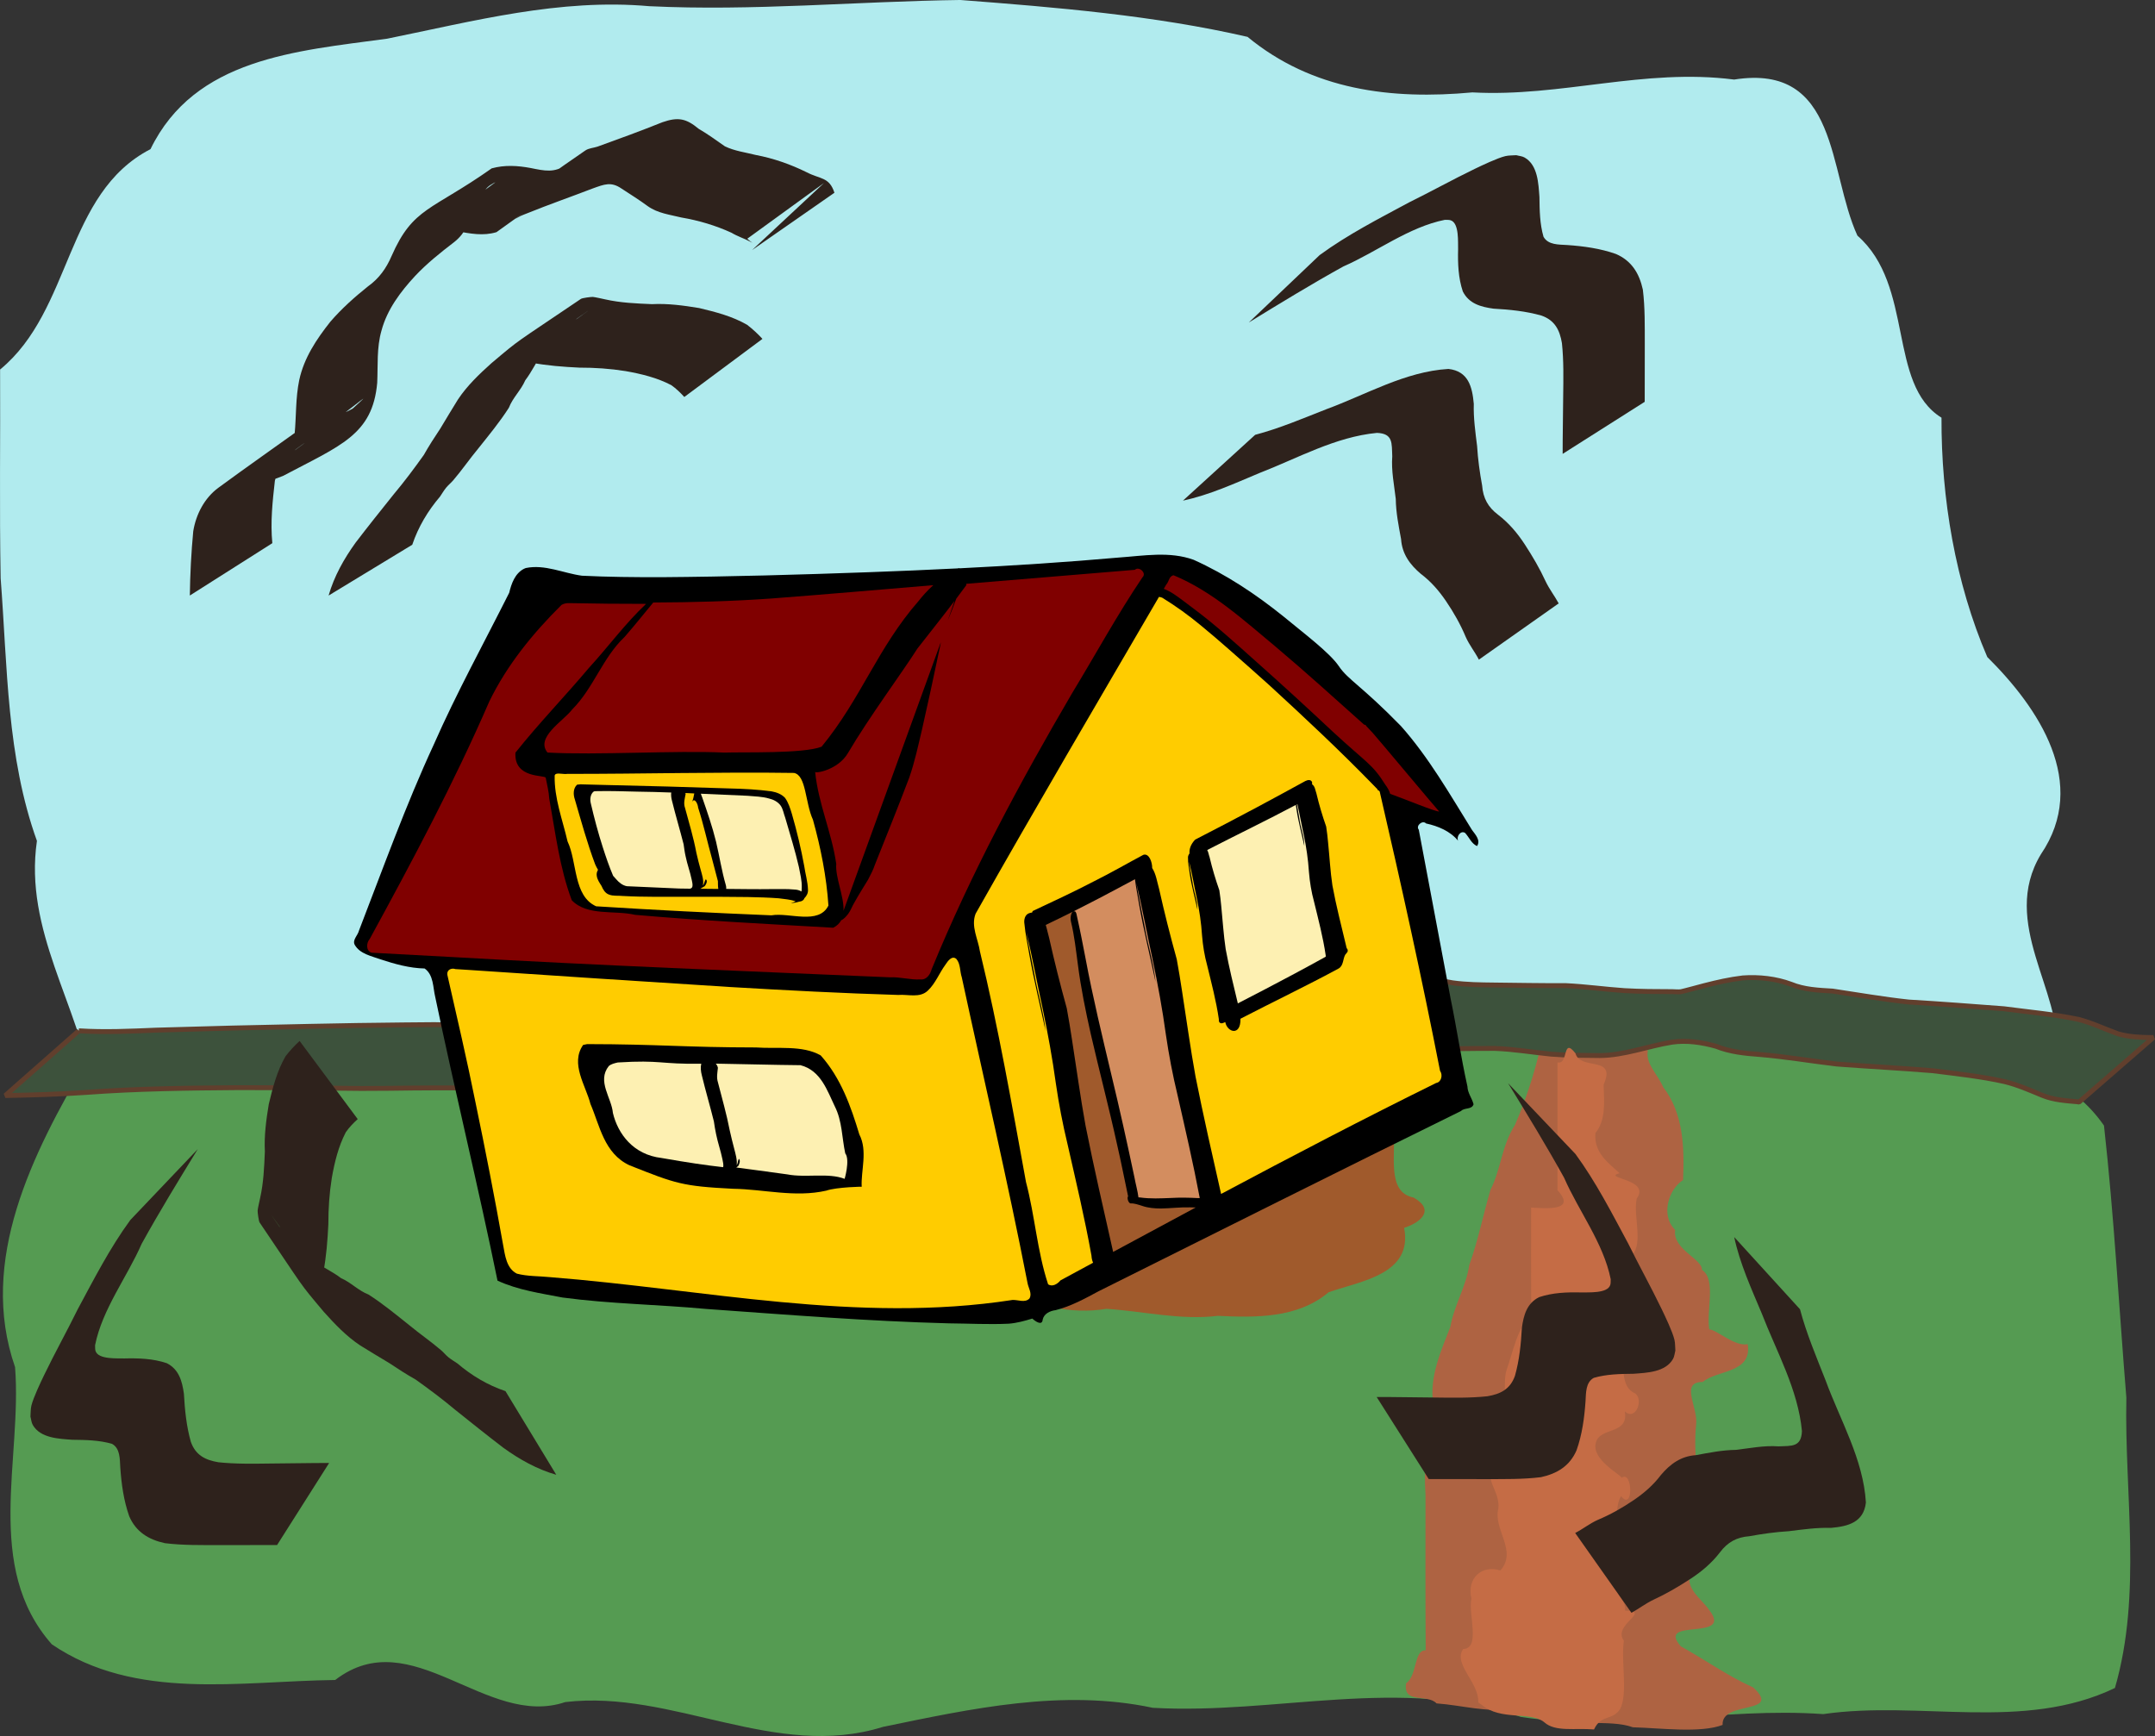 <?xml version="1.0" encoding="UTF-8"?>
<svg version="1.1" viewBox="0 0 1232.3 992.75" xmlns="http://www.w3.org/2000/svg">
<rect x="0" y="0" width="1232.3" height="992.75" fill="#333333" stroke="none"/>
<path d="m52.885 622.64c-8.067-48.449-39.231-90.503-31.766-141.77-17.321-48.082-16.845-99.493-20.745-150.18-0.741-39.78-0.119-79.584-0.32-119.38 41.449-34.105 36.897-100.61 86.008-126.03 25.322-52.027 83.189-56.075 135.33-63.154 49.818-10.108 98.685-23.134 149.93-18.583 59.382 2.876 118.55-2.762 177.78-3.553 54.924 4.211 110.78 8.781 164.29 21.091 36.939 30.501 82.262 36.058 128.55 31.753 50.932 2.767 98.065-13.979 149.69-7.34 59.998-9.47 53.696 52.647 70.497 89.245 32.745 28.707 17.041 84.904 48.083 104.12-0.194 45.925 7.886 94.346 26.174 136.85 29.42 29.147 58.369 72.14 30.626 112.87-23.597 39.234 12.624 78.807 8.827 112.98-20.134 36.629-48.41 67.176-87.33 84.647-34.508 13.127-78.253 15.05-106.93-9.853-46.032-22.978-96.625-3.725-145.15-8.196-96.075-5.572-192.47-4.584-288.62-3.23-41.327 7.111-69.075 55.712-115.49 39.939-68.101-16.543-136.67-40.154-207.75-36.673-43.893-8.926-88.266-17.775-132.73-20.335-15.701-3.907-19.843-29.179-38.942-25.225z" fill="#b1ebee"/>
<path d="m49.112 607.54c-30.286 51.826-61.743 113.2-40.499 174.25 4.128 52.682-18.114 114.18 21.018 158.52 47.785 32.576 107.94 21.006 162.05 20.403 43.744-33.686 86.356 27.933 131.57 12.628 61.497-7.253 120.11 33.434 181.7 14.179 50.603-10.428 102.64-21.865 154.22-10.906 70.194 4.068 141.99-18.429 210.62 5.254 57.415 8.536 115.32-5.769 172.8-1.646 55.324-8.021 114.42 10.204 166.8-14.94 15.618-53.902 5.371-110.89 6.533-166.01-4.247-51.867-7.022-103.86-12.793-155.6-34.66-49.983-105.71-38.517-156.55-59.154-118.51-8.166-237.55 1.415-356.17-6.364-63.841-1.687-127.89 11.04-187.49 32.702-57.549 2.641-114.02-22.473-171.56-9.454-92.584 4.729-185.7-0.821-278.05 5.095l-2.497 0.62z" fill="#559b52"/>
<path d="m395.6 718.52c37.613 8.124 76.332 1.275 114.27 3.779 20.976 8.783 41.749 17.299 64.738 14.837 18.327 9.587 37.519 14.703 58.078 11.325 21.243 1.375 42.345 6.624 63.707 4.008 21.73 1.069 45.784 1.393 63.379-13.507 18.433-6.431 48.33-10.245 43.156-36.82 9.015-2.827 18.234-10.105 5.33-17.347-15.593-3.06-9.953-24.48-11.331-39.93-12.955-14.685-51.091 3.397-64.755-10.935-19.288-7.996-40.751-11.727-61.829-10.794-31.746 2.473-63.913 2.661-95.331-2.76-24.584 0.112-49.168 4e-3 -73.751 0.031-11.111 15.559-36.366 6.854-52.743 10.985-24.965-7.291-37.69 21.829-61.847 15.789-25.572-6.145-49.143 4.731-63.807 25.884-20.477 20.755 6.628 37.908 27.231 37.595 15.096 3.197 30.555 4.152 45.505 7.86z" fill="#a05a2c"/>
<path d="m883.07 588.67c-3.636 18.749-9.138 36.957-16.689 54.491-7.839 12.276-7.892 25.038-14.106 37.316-4.086 13.922-7.015 28.829-12.124 43.023-1.75 12.159-8.726 23.154-10.807 35.287-5.433 13.923-11.995 28.611-9.827 43.725-3.54 17.313-5.526 34.759-4.357 52.509-0.015 29.573-0.109 59.147 0.104 88.72-6.849-0.377-4.741 14.413-11.192 18.829-1.915 12.207 12.133 5.852 17.374 11.52 14.851 1.115 27.558 5.165 44.243 3.287 12.155-2.682 13.057 5.884 24.723 4.054 7.939 6.661 29.992 1.44 43.316 6.326 16.256 0.46 38.553 3.468 51.323-1.34-0.916-14.207 34.612-5.63 17.502-21.427-14.549-6.523-27.411-15.789-41.377-23.504-14.789-16.766 30.462-2.543 16.235-20.741-3.986-6.189-16.318-13.849-9.241-23.162 11.625-0.319 2.635-23.323 5.488-33.454-2.419-16.153-5.404-31.906-3.79-49.261 1.363-10.113-9.505-24.621 3.821-24.579 8.157-6.971 28.375-4.868 25.707-21.635-7.452 1.514-17.219-7.955-21.999-8.486-1.682-11.149 4.084-28.747-4.207-34.011 0.53-6.042-17-11.795-15.272-22.813-8.808-8.781-3.271-23.751 4.521-28.526 0.749-18.278 0.363-37.922-11.345-53.1-3.35-7.777-10.378-13.54-8.764-21.061-13.531-3.028-23.781-3.978-38.043-6.702-6.25-2.614-14.394-2.671-21.216-5.287z" fill="#ae6342"/>
<path d="m45.034 589.47c14.701 0.927 29.385 0.256 44.077-0.372 29.156-0.894 58.322-1.605 87.487-2.167 18.262-0.404 36.523-0.679 54.788-0.852 10.953-0.179 21.904-0.178 32.857-0.028 17.165 0.277 34.332 0.3 51.499 0.27 15.14-0.11 30.28-0.173 45.421-0.211 14.004 0.049 28.008-5e-3 42.012 0.039 12.384 0.059 24.767-0.109 37.15-0.215 8.405-0.048 16.811-0.157 25.216-0.015 11.757 0.136 23.515 0.168 35.272 0.104 7.737 0.039 15.474-0.085 23.211 0.016 2.504 0.033 5.027 0.466 7.511 0.153 3.414-0.431 6.699-1.578 10.049-2.367 19.739-5.904 38.816-13.753 59.044-17.881 14.841-3.383 29.948-5.014 45.122-5.792 22.539-2.685 44.717-7.843 66.849-12.777 19.999-5.071 40.794-7.771 61.021-2.79 10.864 2.755 20.662 8.31 31.31 11.699 8.638 1.804 17.097 4.328 25.815 5.76 7.815 1.073 15.721 1.151 23.595 1.242 13.73 0.156 27.456 0.4 41.188 0.354 11.141 0.543 22.194 2.091 33.318 2.859 9.121 0.521 18.263 0.57 27.397 0.579 1.657 0.01 3.329 0.256 4.971 0.03 0.998-0.138 13.003-3.388 13.431-3.497 7.342-1.879 14.467-3.502 21.992-4.39 9.151-0.648 18.895 0.397 27.542 3.614 7.504 3.102 15.751 3.448 23.757 3.921 14.509 2.166 28.929 4.704 43.524 6.261 18.156 1.059 36.272 2.475 54.409 3.842 14.24 1.898 28.544 3.126 42.612 6.071 7.834 1.995 15.055 5.54 22.618 8.242 6.152 1.813 12.608 2.075 18.98 2.154 0.43-0.01 0.861-0.019 1.291-0.029l-42.498 36.935v0c-0.291-0.061-0.583-0.122-0.874-0.182-6.769-0.611-13.628-1.022-20.009-3.612-7.111-2.95-14.158-6.054-21.67-7.904-13.587-3.034-27.475-4.509-41.273-6.25-18.234-1.494-36.488-2.421-54.726-3.804-14.704-1.721-29.304-4.245-44.065-5.464-8.478-0.618-17.042-1.482-24.994-4.701-8.186-2.265-16.696-3.554-25.172-2.338-13.852 2.24-27.235 7.566-41.347 7.655-9.27-0.079-18.549-0.088-27.797-0.816-10.713-1.075-21.358-2.869-32.131-3.274-14.027-0.021-28.047 0.317-42.074 0.32-8.127-0.127-16.285-0.307-24.288-1.894-8.774-1.823-17.459-4.145-26.079-6.572-10.273-3.702-19.989-8.907-30.618-11.57-19.231-4.192-38.744-1.451-57.717 3.067-22.89 5.022-45.657 11.485-69.048 13.625-14.947 1.006-29.825 2.818-44.424 6.283-19.848 4.497-38.834 11.838-58.425 17.275-3.825 0.716-7.611 1.688-11.475 2.147-10.256 1.22-20.818-0.533-31.105 0.169-11.836-0.066-23.673-0.03-35.508 0.104-8.394 0.137-16.788 0.039-25.183-0.015-12.22-0.107-24.441-0.277-36.662-0.215-14.034 0.044-28.068-9e-3 -42.102 0.04-14.98-0.038-29.961-0.1-44.941-0.212-17.368-0.031-34.736-4e-3 -52.102 0.259-10.914 0.135-21.826 0.124-32.739-0.071-17.787-0.164-35.576-0.341-53.364-0.311-29.283 0.22-58.581 0.557-87.798 2.743-15.369 1.05-30.723 1.497-46.121 1.777l41.993-37.021z" fill="#3d523c" stroke="#613f2d" stroke-dashoffset="1.212" stroke-linecap="round" stroke-linejoin="bevel" stroke-width="2.8" style="paint-order:stroke fill markers"/>
<path d="m845.34 973.58c0.522-11.514-14.631-22.047-8.644-30.581 10.159-0.276 2.737-20.116 4.711-28.82-2.744-11.629 5.829-19.467 16.578-16.118 9.95-11.284-4.334-23.519-1.159-35.449 0.843-10.315-7.421-14.339-3.884-25.824 1.647-7.543-3.927-24.991 3.298-26.313 6.558 5.069 2.825-20.208 5.19-26.802 3.831-10.688 5.765-23.185 14.213-32.448-0.203-20.169-0.102-40.44-0.114-60.664 8.493 0.452 26.244 2.131 15.094-9.902 1e-3 -24.372-6e-3 -48.745-1.6e-4 -73.117 6.484 1.536 2.628-14.995 10.3-5.144 2.65 9.985 23.7 0.897 16.073 17.865 0.384 10.824 1.233 20.256-4.673 27.666-1.026 11.131 7.256 17.015 13.768 22.95-10.371 2.996 18.189 3.241 9.815 14.554-2.2 10.881 4.8 27.535-4.264 33.703-5.411 1.164-2.823 20.246-8.586 11.174-7.425 12.112 0.589 24.342 1.853 36.019 5.789 9.749-0.049 24.849 9.192 30.045 6.482 2.426 1.523 16.842-4.98 10.73 2.297 13.529-14.065 8.764-16.491 17.74-3.072 9.433 14.074 18.436 14.73 20.24 6.206-4.664 6.908 19.594-0.428 10.463-4.348 7.723 0.275 16.718-8.559 20.459-4.63 12.591-0.863 25.669 6.806 34.18-0.366 2.36 4.684 5.406 4.083 10.859 15.66 0.24-7.486 8.01-0.697 17.178-1.677 12.31 2.396 29.962-2.066 39.018-4.625 7.053-10.908 2.895-14.983 11.768-10.781-0.937-22.107 1.566-28.44-4.107-7.616-6.432-24.972-0.732-35.732-9.947z" fill="#c56c45"/>
<g transform="rotate(-12 -898.09 -315.6)">
<g transform="matrix(.752 0 0 .752 -62.457 287.1)">
<path d="m270.96 363c-0.489 0.092-0.979 0.184-1.468 0.275-7.42 2.015-11.674 9.023-14.773 15.507-26.886 33.594-55.04 66.168-80.195 101.11-30.445 40.659-57.221 83.944-84.966 126.44-1.574 3.326-6.506 5.856-5.414 9.818 2.43 7.705 10.609 10.971 16.883 14.956 9.897 5.701 20.181 11.15 31.38 13.763 5.769 6.261 3.157 15.317 3.395 22.939-0.295 73.593 2.036 147.17 1.468 220.76 13.73 10.303 30.028 16.199 45.694 22.847 34.321 12.251 69.931 20.272 104.69 31.105 59.312 17.097 118.52 34.772 178.56 49.181 14.803 3.274 29.538 7.269 44.502 9.726 6.103 0.819 12.24 0.448 18.351-0.092 1.508 2.208 6.072 7.309 7.524 2.477 1.856-4.281 6.885-5.398 11.102-5.047 11.987-0.436 23.535-3.918 34.959-7.249 99.36-25.7 198.63-51.66 298.13-76.79 3.112-2.162 8.202 0.876 10.368-3.028-0.203-4.803-2.665-9.356-1.743-14.222-0.228-22.664 1.261-45.328 1.376-67.991 0.973-43.56 1.964-87.102 3.028-130.66-1.837-3.5 4.383-6.825 6.423-3.487 8.498 3.854 16.747 9.476 21.104 17.984-0.944-3.302 3.515-7.699 6.423-4.771 2.313 3.833 2.964 8.871 6.79 11.653 3.819-3.611 0.502-8.95-1.193-12.754-10.847-30-20.591-60.69-36.427-88.544-22.772-36.023-32.059-42.758-36.702-54.319-4.644-11.561-21.493-30.785-33.124-45.511-17.094-21.022-36.189-40.573-58.081-56.613-16.47-10.271-36.469-10.877-55.145-13.488-40.162-4.882-80.183-10.74-120.11-17.158-0.484-0.274-1.009-0.385-1.652-0.275-22.23-3.583-44.429-7.302-66.615-11.194-51.95-9.115-103.86-18.574-155.53-29.178-19.555-4.143-39.134-8.448-58.448-13.58-13.485-4.819-25.692-14.5-40.556-14.589z"/>
<path d="m294.73 395.57c1.004-6e-3 2.002 0.146 2.965 0.383 18.995 4.411 38.007 8.707 57.101 12.721-18.594 11.249-34.909 25.935-52.606 38.546-22.441 17.477-46.148 33.374-68.101 51.458-5.373 19.455 18.605 20.991 18.556 23.529-0.105 5.42 0.12 10.936-0.67 15.973-0.797 26.384-3.29 53.022 0.67 79.196 8.957 14.407 30.309 14.026 44.763 20.851 48.164 14.72 96.799 27.68 145.38 40.937 3.138-0.825 5.402-2.333 7.078-4.304 2.381-0.497 4.371-2.109 6.217-3.635 2.486-2.148 4.112-5.109 6.408-7.46 4.436-5.107 9.123-9.918 13.773-14.825 2.651-3.208 5.358-6.438 7.46-10.043 13.205-19.785 26.548-39.48 39.407-59.493 6.511-10.77 11.657-22.307 17.025-33.668 8.506-18.396 16.793-36.833 24.964-55.38 0.882-2.171 2.063-4.279 2.774-6.504l-0.287 0.478-114.49 183.83c2.749-10.714-0.953-26.31 2.009-36.059 1.581-24.527-3.827-47.408-1.148-71.831-0.533 1.526 17.209 2.352 27.26-8.608 21.94-23.926 52.941-51.187 68.292-66.857 17.774-14.952 23.02-19.074 35.103-29.555l-8.034 13.391c3.376-4.861 6.594-9.824 9.756-14.825 2.907-2.53 5.678-4.993 9.66-8.513 6e-3 -0.328 0.012-0.653 0-0.956 42.578 5.41 85.112 10.842 127.69 16.26 3.746-2.279 8.518 4.393 4.495 6.791-24.767 23.901-47.105 50.039-70.683 75.083-52.879 58.033-103.79 118.14-148.06 183.07-1.835 3.613-5.546 7.292-9.947 5.835-7.75-1.147-14.726-5.196-22.477-6.408-107.17-27.64-214.45-54.79-321.2-83.97l-60.353-16.26c-4.081-2.226-2.414-8.222 0.765-10.521 43.925-51.164 87.398-102.85 126.54-157.82 18.913-24.281 43.184-43.799 68.962-60.353 0.95-0.309 1.961-0.472 2.965-0.478z" fill="#800000"/>
<path d="m360.33 408.79c29.318 6.112 58.788 11.55 88.453 15.69 40.818 5.487 81.723 10.497 122.59 15.69-5.431 3.087-10.669 7.096-13.213 9.267-38.259 28.597-58.127 63.452-95.426 93.224-14.447 2.475-59.008-8.486-73.313-11.011-35.971-9.424-95.663-18.195-131.49-27.986-6.742-13.261 16.758-20.845 25.233-28.169 19.166-12.441 30.715-33.612 50.374-45.603 9.096-6.838 17.878-14.031 26.793-21.104z" fill="#800000"/>
<path d="m751.67 470.81c26.365 18.126 45.102 44.597 64.688 69.367 18.323 23.563 35.764 47.77 53.402 71.845 0.887 0.288 1.505 0.627 1.101 0.918l3.946 6.515c3.884 6.79 33.185 62.302 37.069 69.092-3.814-1.045-22.188-13.817-33.674-20.92-0.191-2.589-1.027-5.167-2.11-7.432-6.496-17.837-10.304-18.88-31.013-48.264-14.851-21.32-29.928-42.516-45.327-63.403-12.418-16.943-24.626-33.999-38.446-49.732-4.198-4.747-8.253-9.688-12.662-14.222-1.964-1.932-4.128-3.746-6.423-5.23 0.829-0.914 1.648-1.838 2.477-2.753 2.531-1.629 3.395-5.998 6.973-5.781z" fill="#800000"/>
<path d="m737.35 484.58c0.807 0.208 1.543 0.608 2.294 1.101 8.894 8.432 17.139 17.56 24.774 27.251 5.654 7.162 11.277 14.387 16.7 21.746 8.213 10.89 16.248 21.932 24.315 32.94 21.156 29.748 42.063 59.678 61.568 90.655 0.833 1.309 1.644 2.637 2.477 3.946-8e-4 0.138 0 0.518 0 0.642 0.143 0.033 0.367 0.193 0.551 0.275 0.237 0.372 0.497 0.73 0.734 1.101 1.322 72.415 1.9 144.86 0.734 217.28 1.54 3.422-0.682 8.664-4.863 8.441-59.451 15.1-118.52 31.564-177.46 48.539-0.38-30.419-0.869-60.876-0.459-91.297 0.651-21.964 2.308-43.862 3.487-65.789 0.491-8.177 0.874-16.31 1.101-24.499-1.115-18.354-1.827-36.742-2.019-55.145-0.382-5.534 0.109-11.448-1.835-16.608 0.995-4.178 0.101-11.698-4.496-11.194-13.477 3.872-26.795 8.25-40.373 11.745-16.81 4.699-33.858 8.591-50.833 12.571-0.241 0.323-0.416 0.678-0.642 1.009-9e-3 0.015-0.082-0.015-0.092 0-0.852-0.087-1.722-0.065-2.569 0.092-2.992 0.541-4.746 3.856-4.863 7.34-0.959 7.773-0.803 15.742-1.193 23.581-0.646 19.729 0.038 39.446 0 59.182 1.522-14.513 0.055-29.109 0.642-43.676 0.234-10.95 0.208-21.911 0.734-32.849 0.469 19.87-0.131 39.767 0 59.641-0.061 19.217-0.61 38.387-2.019 57.531-1.01 15.654-1.358 31.374-0.918 47.071 0.393 28.886 1.099 57.826 0.184 86.709-0.268 1.711-0.344 3.744 0.092 5.505-9.021 2.653-18.05 5.333-27.068 7.983-2.667 2.135-7.077 3.849-9.818 0.918-2.894-26.446 1.016-53.055-0.275-79.552 1.692-59.605 3.921-119.2 2.202-178.83 0.597-9.545-2.896-20.081 2.753-28.72 61.422-69.531 124.09-137.95 186.45-206.63z" fill="#fc0"/>
<path d="m261.19 520.91c2.158-0.173 5.739 1.694 8.04 1.752 54.841 11.716 114.16 22.703 168.84 35.149 8.799 3.727 3.546 23.71 6.7 37.829 1.356 22.047 1.093 44.441-2.062 66.279-10.407 13.076-30.17-1.262-43.911-1.752-43.104-11.034-86.135-22.436-128.95-34.428-15.473-11.201-7.006-36.008-11.029-52.775-0.305-16.989-3.135-34.276 0.825-51.023 0.286-0.643 0.827-0.973 1.546-1.031z" fill="#fc0"/>
<path d="m275.31 532.25c-0.205-6e-3 -0.413 0.024-0.618 0.103-3.446 2.209-4.289 6.708-3.814 10.514 1.284 17.155 2.281 34.411 4.845 51.435 0.304 1.544 0.743 3.048 1.237 4.535-0.018 0.018 0.018 0.086 0 0.103-1.068 1.132-1.779 2.546-1.855 4.123-0.261 2.978 0.971 5.724 1.958 8.452 0.52 2.803 1.512 5.782 4.02 7.421 2.983 2.042 6.755 2.179 10.102 3.299 15.981 4.324 32.265 7.466 48.446 10.926 14.918 3.163 29.768 6.281 44.632 9.689 7.537 1.779 15.144 3.585 22.574 5.772 4.139 1.432 8.316 2.715 12.163 4.845-0.338 0.124-0.671 0.226-1.031 0.309-0.911 0.075-1.897 0.292-2.886 0.412 2.042 0.149 4.17 0.426 6.185 0.206 0.179 0.035 0.334-0.021 0.515 0 1.647 0.176 3.301-0.228 4.123-1.649 0.021-0.035 0.084-0.067 0.103-0.103 2.07-1.348 3.728-3.379 4.02-5.875 1.083-5.964 0.519-12.02 0.928-18.038 0.379-13.561 0.062-27.187-0.928-40.715-0.381-4.415-0.769-9.002-2.577-13.091-1.955-3.283-5.387-5.472-8.865-6.906-9.995-3.595-20.185-6.312-30.511-8.761-30.752-7.604-61.618-15.14-92.46-22.368l-18.451-4.432c-0.629 0.115-1.24-0.186-1.855-0.206z"/>
<path d="m286.86 539.88c0.748 0.033 1.529 0.36 2.268 0.412 9.795 1.863 19.47 4.301 29.171 6.597 8.481 1.864 16.924 4 25.357 6.082-0.7 1.993-0.851 4.387-0.722 6.494 0.355 11.319 1.299 22.605 1.752 33.912-0.185 3.094-0.475 6.167-0.412 9.277-0.08 6.134 0.888 12.205 0.825 18.348-9e-3 2.44 0.222 6.657-2.474 6.391-0.062 0.03-0.053 0.072-0.103 0.103-2.716-0.606-5.426-1.227-8.143-1.855-12.836-3.348-25.709-6.676-38.551-9.998-3.124-1.297-5.341-4.103-6.906-7.009-0.549-0.962-1.099-1.924-1.649-2.886-1.513-7.584-2.4-15.293-3.195-22.986-1.157-11.417-1.751-22.956-1.958-34.428-0.06-1.564 0.185-3.224 0.825-4.742 0.639-1.518 1.673-2.894 3.195-3.608 0.245-0.067 0.472-0.114 0.722-0.103z" fill="#fdf0b2"/>
<path d="m354.06 555.55c2.205 0.556 4.393 1.188 6.597 1.752-0.931 2.101-1.721 4.298-3.092 6.082 2.784-3.454 4.119 2.482 3.711 5.051 1.387 13.402 1.427 26.954 2.268 40.406 0.275 5.825 0.55 11.595 0.825 17.42-0.296 1.793-0.882 3.926-0.928 5.875-4.473-0.996-8.934-2.009-13.4-2.989 1.227-0.386 2.504-0.864 3.711-1.237 1.091-0.842 3.453-3.516 1.855-4.948-1.23 1.148-1.725 3.18-3.092 4.123 1.65-3.68 1.038-8.042 0.825-12.06-0.316-4.412-0.442-8.869-0.515-13.297 0.288-11.772-0.705-23.422-1.34-35.149-0.532-3.816 1.372-7.13 2.68-10.308 2e-3 -0.267-0.07-0.473-0.103-0.722z" fill="#fc0"/>
<path d="m365.51 558.54c11.409 2.949 22.817 5.913 34.222 8.865 5.343 1.672 10.92 2.858 15.874 5.566 1.536 0.74 2.956 1.632 4.226 2.783 1.27 1.151 2.393 2.532 3.092 4.123 1.357 3.079 1.003 6.615 1.546 9.895 0.929 12.94 2.165 25.882 2.371 38.86-0.142 5.259 0.165 10.624-1.134 15.771-0.193 0.955-0.464 1.854-0.825 2.783-1.297-1.278-3.201-2.191-4.948-2.577-5.507-1.77-11.169-2.645-16.802-3.917-11.288-2.216-22.557-4.848-33.809-7.319 0.293-0.986 0.379-1.976 0.309-2.886-0.841-11.285-0.154-22.606-0.412-33.912-0.366-11.785-1.844-23.491-3.298-35.149-0.216-0.809-0.283-1.861-0.412-2.886z" fill="#fdf0b2"/>
<path d="m425.08 607.6c0.102 0.021 0.419 0.075 0.618 0.103-0.609-0.107-0.721-0.123-0.618-0.103z" fill="#5251a1"/>
<path d="m818.74 644.42c-0.491 0.018-1.03 0.134-1.652 0.275-13.477 3.97-26.795 8.082-40.373 11.928-16.81 4.902-33.858 9.562-50.833 14.222-4.202 2.907-5.973 6.272-6.331 9.359-1.087 0.936-1.767 2.039-1.835 3.028-0.959 3.985-0.803 7.771-1.193 11.653-0.646 9.689 0.038 18.987 0 28.536 1.522-7.376 0.055-14.015 0.642-21.196 0.234-5.348 0.208-10.646 0.734-16.057 0.469 9.493-0.131 19.236 0 28.811-0.061 9.303-0.61 18.673-2.019 28.261-1.01 7.806-1.358 15.548-0.918 23.031 0.393 13.869 1.099 27.663 0.184 41.841-0.443 1.473-0.523 3.302 1.743 3.579 0.813-0.018 1.696-0.171 2.569-0.367-0.177 7.991 9.342 13.121 11.836-0.092 25.43-7.015 55.822-14.383 80.929-21.838 4.319-1.384 4.646-6.707 7.34-9.451 0.563-0.283 0.992-0.66 1.376-1.101 0.116-0.057 0.243-0.135 0.367-0.184 0.727-0.886 0.871-2.14 0.184-3.028-0.066-0.662-0.162-1.254-0.092-1.927-0.373-15.634-1.081-31.243-0.642-47.071 0.651-10.771 2.4-21.787 3.579-32.665 0.491-4.069 0.874-8.1 1.101-12.112-1.115-8.607-1.827-17.301-2.019-26.15-0.385-2.599 0.15-5.583-1.835-7.616 0.839-1.525 0.274-3.773-2.844-3.67z"/>
<path d="m151.74 649.41c1.084-0.124 2.343 0.076 3.426 0.761l8.85 2.474c64.211 18.232 128.5 36.375 192.79 54.335 41.109 11.292 82.287 22.356 123.7 32.449 7.468 0.966 15.541 5.944 22.743 1.427 6.843-4.185 11.213-11.196 17.128-16.462 2.194-2.187 6.354-6.152 9.04-2.569 2.41 4.44 0.586 9.749 1.142 14.559 0.236 79.209 1.922 158.4 0.571 237.61-0.203 3.888 1.979 8.793-1.047 11.99-4.127 2.757-8.698-1.037-12.941-1.618-118.85-6.702-227.75-56.777-340.38-90.114-7.97-2.56-16.494-4.047-23.98-7.803-6.945-5.551-5.906-15.47-5.709-23.409 1.24-36.844 1.845-73.709 1.998-110.57 0.379-33.107-0.296-66.16-0.761-99.249 0.129-2.292 1.619-3.599 3.426-3.806z" fill="#fc0"/>
<path d="m807.55 660.57c0.129 7.944-0.201 15.999-0.092 23.948-0.061 9.303-0.61 18.673-2.019 28.261-1.01 7.806-1.358 15.548-0.918 23.031 0.393 13.869 1.099 27.663 0.184 41.841-0.093 0.308-0.141 0.591-0.184 0.918-9.254 2.774-18.448 5.609-27.802 8.258-14.872 4.337-29.941 8.448-44.96 12.571-0.378-14.037-0.853-28.079-0.459-42.299 0.651-10.771 2.308-21.695 3.487-32.573 0.491-4.069 0.874-8.192 1.101-12.204-1.115-8.607-1.827-17.301-2.019-26.15-0.275-1.856-0.052-3.922-0.642-5.689 23.092-6.326 49.781-12.854 73.038-19.544-0.061 1.143-0.068 2.335-0.184 3.487-0.646 9.689 0.038 18.987 0 28.536 1.522-7.376 0.055-14.015 0.642-21.196 0.161-3.688 0.262-7.406 0.459-11.102 0.119-0.034 0.248-0.057 0.367-0.092z" fill="#fdf0b2"/>
<path d="m674.88 690.77c-0.493 0.153-0.991 0.267-1.469 0.438-16.527 4.851-33.101 9.508-49.75 13.875 0.587-0.193 1.222-0.148 1.844 0.438 0.477 1.091 0.419 2.434 0.375 3.688 0.14 10.805-0.084 21.713-0.281 32.562-0.766 30.179 0.106 60.406 0.812 90.562 0.76 26.677 0.961 53.389 0.938 80.094-0.166 5.096 0.248 10.655-0.188 15.531 0.393 0.129 0.795 0.213 1.188 0.344 7.538 2.729 15.177 3.927 22.844 5.25 6.795 1.042 13.551 2.616 20.281 4.406 0.372 0.145 0.795 0.169 1.188 0.25 0.633-26.688 0.113-53.408-0.25-80.094-0.441-15.696-0.103-31.408 0.906-47.062 1.409-19.144 1.939-38.314 2-57.531-0.131-19.875 0.469-39.786 0-59.656-0.526 10.937-0.485 21.925-0.719 32.875-0.587 14.567 0.866 29.143-0.656 43.656 0.038-19.736-0.646-39.459 0-59.188 0.338-6.799 0.337-13.656 0.938-20.438z" fill="#d38d5f"/>
<path d="m623.66 705.08c-7.453 1.955-14.893 3.784-22.375 5.594 0.314 3.369 0.238 6.845 0.469 10.188 0.192 18.403 0.885 36.771 2 55.125-0.227 8.188-0.602 16.323-1.094 24.5-1.179 21.927-2.849 43.818-3.5 65.781-0.439 32.531 0.19 65.128 0.562 97.656-0.012 0.209 3e-3 0.414 0 0.625 22.815-6.705 45.607-13.377 68.438-20-1.407-0.377-2.802-0.727-4.219-1-7.297-1.736-14.68-2.331-22-3.781-4.508-0.991-8.992-2.282-13.312-4.844-2.702-1.51-5.413-3.271-8.25-3.688-1.042-0.26-2.006-3.002-1.188-5.219 0.159-0.19 0.279-0.302 0.438-0.281 2e-3 -13.457 0.243-26.918 0-40.375-0.185-28.878-1.611-57.672-2.094-86.531-0.197-17.809-0.085-35.738 1.375-53.406 0.819-11.017 1.993-22.055 1.656-33.188-0.01-3.096 1.334-6.577 3.094-7.156z" fill="#a05a2c"/>
<path d="m238.2 726.81c-12.638 11.856-4.48 30.4-3.854 45.052 3.537 17.657 2.29 38.877 19.269 51.75 31.58 21.013 35.88 23.893 73.313 33.858 23.168 5.274 44.63 16.494 69.184 16.149 7.915-1.084 29.108 2.958 26.884 2.753 1.85-12.063 10.295-25.748 6.515-39.363-1.833-22.044-4.785-44.839-16.241-64.871-11.981-10.675-31.155-11.607-46.887-16.149-53.436-11.415-71.63-17.753-125.06-29.178z"/>
<path d="m261.24 745.32c32.916 4.889 30.84 8.024 61.872 14.121-1.165 2.368-1.557 5.739-1.406 8.625 0.323 12.115 1.275 24.175 1.687 36.276-0.168 3.312-0.432 6.565-0.375 9.893-0.072 6.565 0.808 13.043 0.75 19.618-6e-3 1.835 0.042 4.61-0.75 6.004-12.337-4.124-24.681-8.65-44.341-16.574-20.596-6.935-28.672-24.992-29.061-41.181 1.427-11.49-6.98-26.132 4.312-35.515 2.063-1.201 4.853-1.23 7.312-1.268z" fill="#fdf0b2"/>
<path d="m333.92 761.67c20.937 4.796 41.784 9.892 62.764 14.55 14.379 7.138 15.888 23.35 19.022 36.081 3.22 12.121 0.295 24.457 0.335 36.586 2.817 5.639-5.094 20.085-4.525 18.84-11.198-7.312-28.667-6.744-41.899-12.364-16.25-5.931-26.865-9.582-36.871-13.205 0.566-0.269 1.115-0.53 1.676-0.757 0.887-0.896 2.891-3.774 1.592-5.299-1 1.222-1.486 3.454-2.598 4.458 1.342-3.917 0.928-8.591 0.754-12.868-0.257-4.696-0.359-9.416-0.419-14.13 0.235-12.531-0.657-25.027-1.173-37.511-0.432-4.062 1.2-7.551 2.263-10.934 9e-3 -1.402-0.388-2.516-0.922-3.448z" fill="#fdf0b2"/>
<path d="m206.46 894.08 0.275 0.551z" fill="#5251a1"/>
<path d="m612.47 898.95 0.551 0.092z" fill="#5251a1"/>
</g>
</g>
<path d="m187.9 340.57c3.187-11.074 8.772-20.994 15.464-30.282 7.062-9.236 14.33-18.323 21.598-27.403 6.15-7.327 11.858-14.949 17.399-22.736 2.926-5.192 6.136-10.172 9.448-15.118 3.315-5.529 6.638-11.072 10.043-16.552 5.234-7.897 12.146-14.477 19.154-20.776 17.65-14.862 11.77-10.074 51.182-36.785 0.807-0.547 5.845-1.171 6.803-1.126 1.004 0.047 6.085 1.19 7.105 1.412 8.749 1.985 17.751 2.344 26.681 2.724 9.192-0.466 18.064 0.767 27.08 2.239 9.457 2.268 18.9 4.685 27.367 9.577 3.175 2.452 6.069 5.098 8.766 8.053l-44.683 33.22c-2.268-2.501-4.674-4.816-7.447-6.771-8.154-4.267-17.197-6.457-26.223-8.043-8.773-1.401-17.522-1.983-26.42-1.971-9.198-0.442-18.4-1.148-27.464-2.847-3.162-0.276-5.653-0.256-8.641 0.996-0.934 0.391-3.511 2.003-2.699 1.397 28.436-21.257 56.548-40.961 37.633-27.679-6.91 6.091-14.007 12.077-19.649 19.394-3.613 5.187-6.204 10.957-10.026 15.978-2.45 5.689-7.142 9.891-9.393 15.729-5.288 8.248-11.503 15.761-17.599 23.416-4.885 5.884-9.247 12.257-14.213 18.055-1.276 1.49-2.843 2.719-4.079 4.243-1.288 1.589-2.312 3.376-3.468 5.064-6.998 8.243-12.406 17.264-15.877 27.538l-47.846 29.055z" fill="#2e221c" style="paint-order:stroke fill markers"/>
<path d="m108.55 340.56c0.174-12.289 0.796-24.506 1.951-36.742 1.547-9.606 6.393-19.037 14.404-24.914 16.111-11.821 32.477-23.291 48.715-34.936 9.289-3.972 19.326-5.222 28.118-10.369 15.951-14.578-0.966 1.09-38.726 27.352-0.895 0.623 1.482-1.611 2.094-2.514 2.144-3.168 2.741-6.714 3.39-10.393 0.95-10.32 0.506-20.517 2.617-30.7 2.74-12.704 9.851-23.334 17.772-33.349 6.46-7.491 13.865-14.102 21.583-20.263 6.304-4.49 10.46-10.346 13.463-17.352 12.258-27.909 22.807-25.805 57.243-50.104 7.456-2.047 14.788-1.577 22.263-0.197 8.008 1.602 13.536 2.98 20.534-1.935-14.027 9.971-28.013 20-42.082 29.913-1.832 1.291 3.389-2.945 5.212-4.248 15.817-11.308 31.526-22.775 47.588-33.734 2.02-1.378 4.671-1.447 6.99-2.223 12.456-4.476 24.879-9.04 37.173-13.969 9.037-3.133 13.593-2.077 20.676 3.784 5.215 3.023 10.047 6.567 14.988 10.01 5.535 2.697 11.778 3.454 17.726 4.964 10.026 1.883 19.834 5.332 28.974 9.84 7.843 4.098 12.978 2.591 15.94 11.75-15.688 10.92-31.375 21.84-47.063 32.759l41.055-38.299c-14.611 10.609-29.221 21.217-43.832 31.826 2.147 2.017 4.369 3.101 1.763 1.716-3.525-1.874-7.393-3.073-10.823-5.145-9.109-4.169-18.743-7.019-28.62-8.703-6.586-1.625-13.529-2.417-19.203-6.467-4.896-3.597-10.012-6.808-15.093-10.127-5.899-4.011-9.727-2.408-16.331-0.038-12.53 4.824-25.215 9.226-37.661 14.271-1.23 0.496-2.485 0.934-3.69 1.488-0.965 0.444-3.663 2.133-2.811 1.5 73.773-54.788 51.905-37.64 36.534-26.437-15.759 11.487-31.65 22.793-47.475 34.189-7.586 2.304-15.041 0.832-22.705-0.57-6.823-0.802-13.831-0.425-20.016 2.867 13.947-10.212 27.986-20.299 41.842-30.635 0.878-0.655-1.994 0.938-2.886 1.575-4.302 3.072-5.671 8.108-8.139 12.507-3.108 7.415-5.59 14.645-12.198 19.864-7.881 6.036-15.649 12.233-22.471 19.485-8.343 9.003-15.976 19.171-19.186 31.197-2.827 9.823-1.981 19.757-2.45 29.888-2.659 29.785-21.055 35.822-53.8 53.187-9.075 3.779-19.058 5.277-27.488 10.553 13.139-9.682 26.298-19.338 39.418-29.047 1.494-1.105-3.097 2.064-4.54 3.235-5.742 4.66-10.25 10.796-12.1 17.994-1.352 11.892-2.63 23.78-1.467 35.76l-47.169 29.934z" fill="#2e221c" style="paint-order:stroke fill markers"/>
<path d="m717.74 248.66c13.942-3.697 27.241-9.36 40.663-14.632 22.84-8.373 45.131-21.59 69.86-23.051 11.338 1.264 13.627 10.142 14.496 19.972-0.241 8.104 0.899 16.082 1.892 24.097 0.466 7.63 1.506 15.112 2.882 22.621 0.539 7.225 3.411 12.393 9.119 16.693 6.154 4.713 11.074 10.516 15.276 16.968 4.419 6.77 8.554 13.821 11.94 21.172 2.097 4.428 5.112 8.263 7.436 12.554l-45.631 32.167c-2.281-4.463-5.484-8.362-7.515-12.977-3.005-7.172-6.898-14.066-11.276-20.477-4-5.898-8.598-11.223-14.332-15.534-6.294-5.305-10.803-11.455-11.371-19.956-1.403-7.631-2.928-15.133-3.033-22.936-0.937-8.119-2.614-16.153-2.008-24.369-0.325-7.639 0.51-13.048-8.739-13.421-23.806 2.241-45.379 14.518-67.336 23.004-14.244 5.981-28.421 12.483-43.606 15.73l41.282-37.625z" fill="#2e221c" style="paint-order:stroke fill markers"/>
<path d="m754.65 145.85c15.953-11.677 33.762-20.783 51.16-30.138 12.593-6.191 24.847-13.041 37.489-19.133 3.86-1.86 12.861-6.185 17.503-7.3 2.031-0.488 4.162-0.356 6.242-0.534 1.587 0.442 3.327 0.515 4.76 1.327 7.614 4.317 7.932 15.036 8.494 22.578 0.099 7.649 0.182 15.343 2.332 22.74 2.627 4.737 8.73 4.428 13.502 4.729 9.436 0.65 18.954 1.948 27.898 5.115 9.03 3.886 13.381 11.152 15.403 20.374 1.284 10.384 1.079 20.882 1.11 31.326 8e-3 8.41-0.017 16.821-0.03 25.231-7e-3 5.089-4e-3 2.55-9e-3 7.617l-46.924 29.768c0.012-5.081 4e-3 -2.534 0.023-7.639 0.046-8.466 0.138-16.931 0.278-25.396 0.126-10.09 0.338-20.222-0.713-30.274-1.263-7.505-4.06-13.08-11.698-15.771-8.933-2.538-18.211-3.445-27.466-3.964-7.191-0.988-13.974-2.827-17.507-9.817-2.613-7.769-2.91-16.007-2.703-24.147-0.154-3.757 0.761-15.043-4.319-16.587-1.036-0.315-2.159-0.162-3.238-0.242-20.703 4.134-38.962 18.327-58.05 26.662-18.356 10.154-36.213 21.078-54.063 32.038l40.525-38.564z" fill="#2e221c" style="paint-order:stroke fill markers"/>
<path d="m900.92 659.95c11.677 15.953 20.783 33.762 30.138 51.16 6.191 12.593 13.041 24.847 19.133 37.489 1.86 3.86 6.185 12.861 7.3 17.503 0.488 2.031 0.356 4.162 0.534 6.242-0.442 1.587-0.515 3.327-1.327 4.76-4.317 7.614-15.036 7.932-22.578 8.494-7.649 0.099-15.343 0.182-22.74 2.332-4.737 2.627-4.428 8.73-4.729 13.502-0.65 9.436-1.948 18.954-5.115 27.898-3.886 9.03-11.152 13.381-20.374 15.403-10.384 1.284-20.882 1.079-31.326 1.11-8.41 8e-3 -16.821-0.017-25.231-0.03-5.089-7e-3 -2.55-4e-3 -7.617-9e-3 0 0-29.768-46.924-29.768-46.924 5.081 0.012 2.534 4e-3 7.639 0.023 8.466 0.046 16.931 0.138 25.396 0.278 10.09 0.126 20.222 0.338 30.274-0.713 7.505-1.263 13.08-4.06 15.771-11.698 2.538-8.933 3.445-18.211 3.964-27.466 0.988-7.191 2.827-13.974 9.817-17.507 7.769-2.613 16.007-2.91 24.147-2.703 3.757-0.154 15.043 0.761 16.587-4.319 0.315-1.036 0.162-2.159 0.242-3.238-4.134-20.703-18.327-38.962-26.662-58.05-10.154-18.356-21.078-36.213-32.038-54.063 0 0 38.564 40.525 38.564 40.525z" fill="#2e221c" style="paint-order:stroke fill markers"/>
<path d="m318.1 843.37c-11.074-3.187-20.994-8.772-30.282-15.464-9.236-7.062-18.323-14.33-27.403-21.598-7.327-6.15-14.949-11.858-22.736-17.399-5.192-2.926-10.172-6.136-15.118-9.448-5.529-3.315-11.072-6.638-16.552-10.043-7.897-5.234-14.477-12.146-20.776-19.154-14.862-17.65-10.074-11.77-36.785-51.182-0.547-0.807-1.171-5.845-1.126-6.803 0.047-1.004 1.19-6.085 1.412-7.105 1.985-8.749 2.344-17.751 2.724-26.681-0.466-9.192 0.767-18.064 2.239-27.08 2.268-9.457 4.685-18.9 9.577-27.367 2.452-3.175 5.098-6.069 8.053-8.766l33.22 44.683c-2.501 2.268-4.816 4.674-6.771 7.447-4.267 8.154-6.457 17.197-8.043 26.223-1.401 8.773-1.983 17.522-1.971 26.42-0.442 9.198-1.148 18.4-2.847 27.464-0.276 3.162-0.256 5.653 0.996 8.641 0.391 0.934 2.003 3.511 1.397 2.699-21.257-28.436-40.961-56.548-27.679-37.633 6.091 6.91 12.077 14.007 19.394 19.649 5.187 3.613 10.957 6.204 15.978 10.026 5.689 2.45 9.891 7.142 15.729 9.393 8.248 5.288 15.761 11.503 23.416 17.599 5.884 4.885 12.257 9.247 18.055 14.213 1.49 1.276 2.719 2.843 4.243 4.079 1.589 1.288 3.376 2.312 5.064 3.468 8.243 6.998 17.264 12.406 27.538 15.877 0 0 29.055 47.846 29.055 47.846z" fill="#2e221c" style="paint-order:stroke fill markers"/>
<path d="m74.509 697.69c-11.677 15.953-20.783 33.762-30.138 51.16-6.191 12.593-13.041 24.847-19.133 37.489-1.86 3.86-6.185 12.861-7.3 17.503-0.488 2.031-0.356 4.162-0.534 6.242 0.442 1.587 0.515 3.327 1.327 4.76 4.317 7.614 15.036 7.932 22.578 8.494 7.649 0.099 15.343 0.182 22.74 2.332 4.737 2.627 4.428 8.73 4.729 13.502 0.65 9.436 1.948 18.954 5.115 27.898 3.886 9.03 11.152 13.381 20.374 15.403 10.384 1.284 20.882 1.079 31.326 1.11 8.41 8e-3 16.821-0.017 25.231-0.03 5.089-7e-3 2.55-4e-3 7.617-9e-3 0 0 29.768-46.924 29.768-46.924-5.081 0.012-2.534 4e-3 -7.639 0.023-8.466 0.046-16.931 0.138-25.396 0.278-10.09 0.126-20.222 0.338-30.274-0.713-7.505-1.263-13.08-4.06-15.771-11.698-2.538-8.933-3.445-18.211-3.964-27.466-0.988-7.191-2.827-13.974-9.817-17.507-7.769-2.613-16.007-2.91-24.147-2.703-3.757-0.154-15.043 0.761-16.587-4.319-0.315-1.036-0.162-2.159-0.242-3.238 4.134-20.703 18.327-38.962 26.662-58.05 10.154-18.356 21.078-36.213 32.038-54.063 0 0-38.564 40.525-38.564 40.525z" fill="#2e221c" style="paint-order:stroke fill markers"/>
<path d="m1029.3 748.71c3.697 13.942 9.36 27.241 14.632 40.663 8.373 22.84 21.59 45.131 23.051 69.86-1.264 11.338-10.142 13.627-19.972 14.496-8.104-0.241-16.082 0.899-24.096 1.892-7.63 0.466-15.112 1.506-22.621 2.882-7.225 0.539-12.393 3.411-16.693 9.119-4.713 6.154-10.516 11.074-16.968 15.276-6.77 4.419-13.821 8.554-21.172 11.94-4.428 2.097-8.263 5.112-12.554 7.436 0 0-32.167-45.631-32.167-45.631 4.463-2.281 8.362-5.484 12.977-7.515 7.172-3.005 14.066-6.898 20.477-11.276 5.898-4 11.223-8.598 15.534-14.332 5.305-6.294 11.455-10.803 19.956-11.371 7.631-1.403 15.133-2.928 22.936-3.033 8.119-0.937 16.153-2.614 24.369-2.008 7.639-0.325 13.048 0.51 13.421-8.739-2.241-23.806-14.518-45.379-23.004-67.336-5.981-14.244-12.483-28.421-15.73-43.606 0 0 37.625 41.282 37.625 41.282z" fill="#2e221c" style="paint-order:stroke fill markers"/>
</svg>
